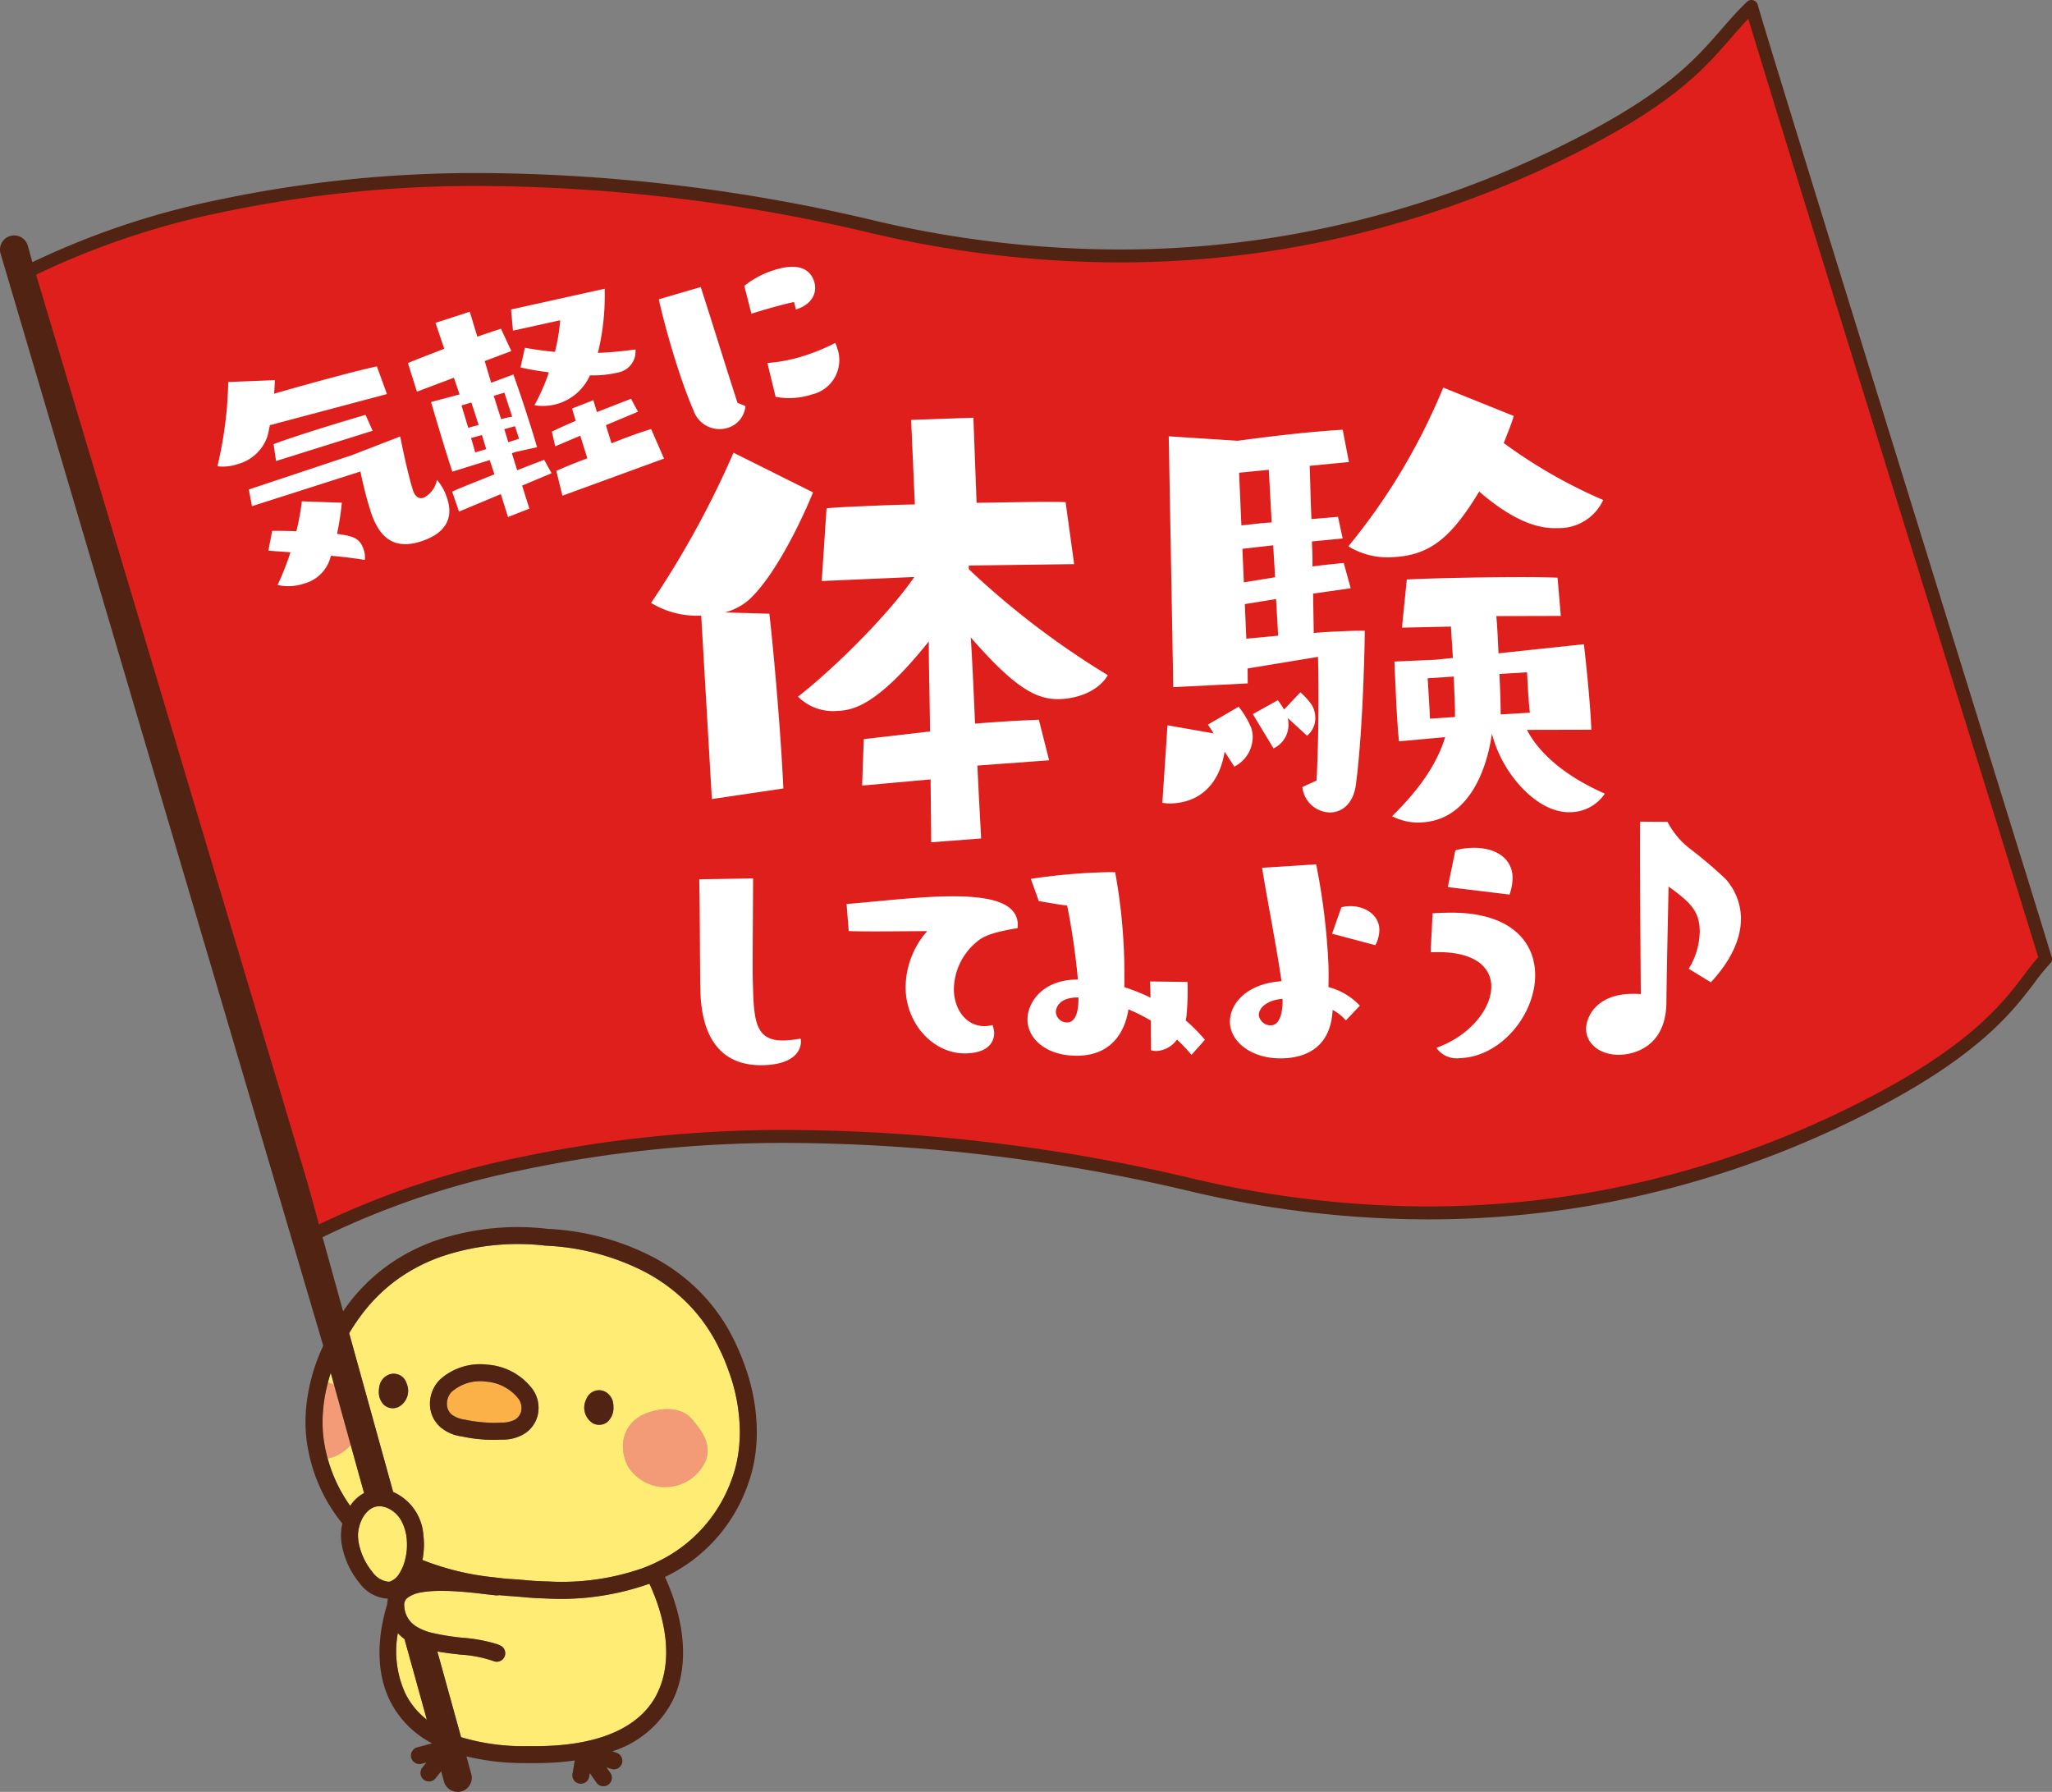 <svg xmlns="http://www.w3.org/2000/svg" width="242.108" height="211.398" viewBox="0 0 242.108 211.398"><rect x="0" y="0" width="242.108" height="211.398" fill="#808080" stroke="none"/><g transform="translate(-220.756 -801.103)"><g style="isolation:isolate"><path d="M280.4,938.531c16.309-3.621,43.426-6.128,79.974,2.405a117.683,117.683,0,0,0,45.7,1.823A114.263,114.263,0,0,0,440.459,931.3c15.489-8.039,17.519-13.967,20.51-17.066-.776-2.695-32.4-104.413-34.693-112.367-4.581,4.4-6.036,8.789-19.55,15.843a119.736,119.736,0,0,1-36.033,12.062,122.938,122.938,0,0,1-47.9-1.862c-35.4-8.268-61.562-5.91-77.292-2.475a93.961,93.961,0,0,0-23.458,8.14L255.83,947.124A97.991,97.991,0,0,1,280.4,938.531Z" transform="translate(1.131 0)" fill="#df1f1c"/><path d="M255.83,947.888a.764.764,0,0,1-.732-.546L221.31,833.793a.764.764,0,0,1,.376-.894,94.775,94.775,0,0,1,23.652-8.211,146.984,146.984,0,0,1,31.241-3.169,204.85,204.85,0,0,1,46.388,5.646,126.941,126.941,0,0,0,28.738,3.373,117.4,117.4,0,0,0,18.865-1.521,118.942,118.942,0,0,0,35.8-11.985c10.1-5.274,13.409-9.074,16.325-12.427.983-1.13,1.912-2.2,3.049-3.289a.764.764,0,0,1,1.263.34c1.444,5.012,14.628,47.55,24.253,78.61,5.672,18.3,10.152,32.756,10.44,33.758a.764.764,0,0,1-.185.742,24.835,24.835,0,0,0-1.807,2.219c-2.577,3.4-6.472,8.545-18.9,14.995A115.017,115.017,0,0,1,406.2,943.513a113.538,113.538,0,0,1-18.092,1.445,123.222,123.222,0,0,1-27.9-3.278,208.668,208.668,0,0,0-47.236-5.74,150.031,150.031,0,0,0-32.4,3.337,97.6,97.6,0,0,0-24.38,8.522A.764.764,0,0,1,255.83,947.888ZM222.954,833.961,256.3,946.018a101.184,101.184,0,0,1,23.939-8.234,151.556,151.556,0,0,1,32.73-3.373,210.2,210.2,0,0,1,47.583,5.78A121.693,121.693,0,0,0,388.1,943.43,112,112,0,0,0,405.951,942a113.491,113.491,0,0,0,34.155-11.383c12.122-6.291,15.892-11.268,18.386-14.561.575-.759,1.083-1.43,1.618-2.026-.8-2.65-5.042-16.325-10.308-33.317-9.071-29.268-21.3-68.728-23.9-77.4-.715.747-1.372,1.5-2.057,2.29-3,3.455-6.41,7.371-16.772,12.779a120.469,120.469,0,0,1-36.264,12.138,118.934,118.934,0,0,1-19.111,1.541,128.476,128.476,0,0,1-29.085-3.413,203.323,203.323,0,0,0-46.041-5.606,145.457,145.457,0,0,0-30.915,3.134A94.629,94.629,0,0,0,222.954,833.961Z" transform="translate(1.131 0)" fill="#502312"/></g><path d="M244.331,895.614l-1.964-7.1a3.459,3.459,0,0,0-.733-.254,18.438,18.438,0,0,0-.569,3.245v.056l-.028.357a15.4,15.4,0,0,0,.3,4.183c.041.173.081.353.124.532.071.2.139.395.2.583A4.9,4.9,0,0,0,244.331,895.614Z" transform="translate(17.803 75.949)" fill="#f39b77"/><path d="M264.136,899.084a4.909,4.909,0,0,0,5.566-3.2c.567-1.992-.511-3.348-1.624-4.705-1.188-1.441-3.266-1.5-5.175-.864-3.234,1.08-3.659,4.3-2.33,6.543A4.955,4.955,0,0,0,264.136,899.084Z" transform="translate(34.382 77.413)" fill="#f39b77"/><path d="M249.383,892.1A3.427,3.427,0,0,0,251,892.7l.118.028a15.1,15.1,0,0,0,1.958.274,13.308,13.308,0,0,0,1.967.043l.12-.007a3.413,3.413,0,0,0,1.693-.351,1.6,1.6,0,0,0,.716-.96,1.841,1.841,0,0,0-.357-1.565,5.368,5.368,0,0,0-3.758-1.96h0a5.085,5.085,0,0,0-4.012,1.154,2.024,2.024,0,0,0-.614,1.667A1.619,1.619,0,0,0,249.383,892.1Z" transform="translate(24.669 75.878)" fill="#fcb048" style="isolation:isolate"/><path d="M267.351,921.371l-.383-.017c-.767-.03-1.191-.047-1.888-.1,0,0-.915-.086-.94-.086l-.676-.053c-.07-.008-.943-.066-.943-.066-.336-.034-.607-.055-.883-.083a1.165,1.165,0,0,1-.291.028h-.092l-1.158-.132c-1.638-.2-5.352-.656-7.687-.218a3.7,3.7,0,0,0-1.565.616c-.024.022-.053.041-.073.062l-.034.024a1.032,1.032,0,0,0-.3.9l0,.013a2.951,2.951,0,0,0,1.338,2.354,6.114,6.114,0,0,0,1.958.808,27.662,27.662,0,0,0,3.551.569,18.921,18.921,0,0,1,4.061.744c.141.047.278.111.412.169a1,1,0,0,1-.825,1.83,14.672,14.672,0,0,0-3.873-.752c-.906-.1-1.828-.211-2.721-.37l2.8,10.113a25.671,25.671,0,0,0,7.793,1.058h.971c7.342,0,12.3-2.118,14.332-6.128,1.934-3.8,1.116-8.738-.879-13.037A31.322,31.322,0,0,1,267.351,921.371Zm-17.671,4.074a11.932,11.932,0,0,0,.924,7.212,8.878,8.878,0,0,0,2.494,3l-2.636-9.506A5.137,5.137,0,0,1,249.681,925.445Zm39.04-30.89a24.279,24.279,0,0,0-1.216-2.866,19.656,19.656,0,0,0-3.6-5.089,20.549,20.549,0,0,0-5.278-3.86,28.325,28.325,0,0,0-11.476-2.993l-.036,0a28.193,28.193,0,0,0-11.818,1.128,20.409,20.409,0,0,0-5.814,2.952,19.738,19.738,0,0,0-4.369,4.452c-.421.581-.81,1.182-1.18,1.8l5.192,18.732c.075.032.152.062.225.1h0a6.023,6.023,0,0,1,3.339,4.991,9.3,9.3,0,0,1,.062,1.477c0,.036,0,.062-.009.09a9.422,9.422,0,0,1-.163,1.36c.111.045.222.094.334.132a31.508,31.508,0,0,0,7.59,1.86l.376.039c.761.094,1.142.147,1.8.2l.923.056.7.058.941.083c.652.055,1.035.068,1.8.1l.387.009a28.853,28.853,0,0,0,11.008-1.526c.325-.12.637-.24.945-.372.222-.09.436-.193.646-.284.092-.045.179-.092.263-.137a17.11,17.11,0,0,0,8.672-9.448,15.2,15.2,0,0,0,.97-4.078l.034-.355v-.013l0-.056c.038-.459.056-.913.056-1.385A21.183,21.183,0,0,0,288.72,894.555Zm-38.951,4.2a1.554,1.554,0,0,1-1.791-.3,2.113,2.113,0,0,1-.541-1.494,3.036,3.036,0,0,1,.13-.885,1.8,1.8,0,0,1,1.188-1.173,1.59,1.59,0,0,1,1.973,1.139A2.154,2.154,0,0,1,249.769,898.755Zm16.393,1.058a3.585,3.585,0,0,1-1.443,2.039,4.821,4.821,0,0,1-2.809.761l-.115.006a16.662,16.662,0,0,1-2.229-.036,17.084,17.084,0,0,1-2.219-.319l-.113-.024a4.886,4.886,0,0,1-2.655-1.2,3.6,3.6,0,0,1-1.092-2.247,4.028,4.028,0,0,1,1.173-3.27,7.076,7.076,0,0,1,5.609-1.746h0a7.286,7.286,0,0,1,5.235,2.8A3.792,3.792,0,0,1,266.162,899.813Zm8.259.707a1.567,1.567,0,0,1-1.808.126,2.165,2.165,0,0,1-.7-2.8,1.6,1.6,0,0,1,2.073-.947,1.826,1.826,0,0,1,1.069,1.289,3.162,3.162,0,0,1,.06.6A2.251,2.251,0,0,1,274.421,900.519Zm11.647,4.468a5.205,5.205,0,0,1-9.129.973c-1.329-2.247-.9-5.462,2.33-6.543,1.909-.639,3.987-.577,5.175.864C285.556,901.639,286.635,903,286.067,904.988Zm-44.3-10.232c-.128.38-.242.763-.346,1.144a3.456,3.456,0,0,1,.733.254Zm3.925,14.17-1.575-5.675a4.9,4.9,0,0,1-2.668,1.6c-.058-.188-.126-.385-.2-.583a17.6,17.6,0,0,0,2.8,6.156,4.963,4.963,0,0,1,1.084-1.154A3.946,3.946,0,0,1,245.691,908.926Zm4.3,9.262c.045-.083.094-.179.137-.267a4.948,4.948,0,0,0,.2-.462c.049-.133.094-.273.133-.4a.521.521,0,0,1,.022-.075c.006-.026.011-.043.015-.068a7.184,7.184,0,0,0,.194-.953c.026-.2.041-.395.053-.6,0-.081.007-.19.007-.314s0-.274-.013-.427a5.567,5.567,0,0,0-.69-2.49,3.432,3.432,0,0,0-1.531-1.409,2.807,2.807,0,0,0-.648-.207,1.875,1.875,0,0,0-1.52.366c-.034.024-.064.049-.1.069a3.4,3.4,0,0,0-.838,1.124,4.309,4.309,0,0,0-.338,1,.337.337,0,0,0-.017.075c0,.026-.011.056-.015.083a3.932,3.932,0,0,0-.028,1.266l0,.038a7.744,7.744,0,0,0,1.669,3.713,2.664,2.664,0,0,0,1.9,1.141,1.166,1.166,0,0,0,.259-.056,2.076,2.076,0,0,0,.958-.84C249.868,918.4,249.934,918.3,249.992,918.188Z" transform="translate(18.017 68.312)" fill="#ffec74" style="isolation:isolate"/><path d="M224.578,819.413l-.537-1.947a1.672,1.672,0,1,0-3.223.893l38.076,128.867a22.06,22.06,0,0,0-2.026,7.422l-.006.07-.026.395c-.021.374-.034.74-.034,1.109a17.161,17.161,0,0,0,.38,3.619,19.437,19.437,0,0,0,3.969,8.36,6.222,6.222,0,0,0-.1,2.306,9.849,9.849,0,0,0,2.14,4.739,4.441,4.441,0,0,0,3.33,1.825,3.437,3.437,0,0,0-.079.646c-1.2,3.933-1.351,8.1.391,11.523a11.4,11.4,0,0,0,4.91,4.893l-1.761.474a1,1,0,0,0,.524,1.937s.225-.064.558-.15l-.487.616a1,1,0,0,0,1.578,1.238l.65-.825.334,1.216a1.671,1.671,0,0,0,3.221-.893l-.573-2.075a29.24,29.24,0,0,0,7.165.793h.971a33.022,33.022,0,0,0,4.647-.308l-.271,1.573a1,1,0,0,0,1.975.342s.028-.171.071-.421l.78,1.116a1,1,0,1,0,1.644-1.154l-.453-.641c.333.107.554.18.554.18a1,1,0,1,0,.626-1.907l-.49-.169a12.087,12.087,0,0,0,7.039-5.836c2.227-4.375,1.364-9.944-.832-14.736a18.971,18.971,0,0,0,9.634-10.5,17.122,17.122,0,0,0,1.1-4.608l.038-.391c0-.013.007-.075.007-.075.041-.505.056-1.017.056-1.545a23.08,23.08,0,0,0-1.424-7.83,26.287,26.287,0,0,0-1.306-3.082,21.751,21.751,0,0,0-3.969-5.6,22.688,22.688,0,0,0-5.778-4.228,30.219,30.219,0,0,0-12.259-3.211l-.015-.006h0a30.135,30.135,0,0,0-12.611,1.223,22.387,22.387,0,0,0-6.374,3.24,21.784,21.784,0,0,0-4.816,4.9c-.09.126-.173.252-.257.381l-4.275-15.418m9.9,47.264a1.166,1.166,0,0,1-.259.056,2.663,2.663,0,0,1-1.9-1.141,7.744,7.744,0,0,1-1.669-3.713l0-.037a3.932,3.932,0,0,1,.028-1.266c0-.026.011-.056.015-.083a.338.338,0,0,1,.017-.075,4.31,4.31,0,0,1,.338-1,3.4,3.4,0,0,1,.838-1.124c.032-.021.062-.045.1-.069a1.875,1.875,0,0,1,1.52-.366,2.8,2.8,0,0,1,.648.207,3.432,3.432,0,0,1,1.531,1.409,5.567,5.567,0,0,1,.69,2.49c.009.152.013.3.013.427s0,.233-.007.314c-.011.209-.026.4-.053.6a7.187,7.187,0,0,1-.194.953c0,.024-.009.041-.015.068a.525.525,0,0,0-.023.075c-.039.126-.085.265-.133.4a4.95,4.95,0,0,1-.2.462c-.043.088-.092.184-.137.267-.058.107-.124.21-.188.3A2.076,2.076,0,0,1,266.863,975.006Zm1.759,13.325a11.932,11.932,0,0,1-.924-7.212,5.138,5.138,0,0,0,.782.707l2.636,9.506A8.878,8.878,0,0,1,268.622,988.331Zm29.633,0c-2.033,4.01-6.99,6.128-14.332,6.128h-.971a25.671,25.671,0,0,1-7.793-1.058l-2.8-10.113c.893.16,1.815.271,2.721.37a14.674,14.674,0,0,1,3.873.752,1,1,0,0,0,.825-1.83c-.133-.058-.271-.122-.412-.169a18.921,18.921,0,0,0-4.061-.744,27.662,27.662,0,0,1-3.551-.569,6.113,6.113,0,0,1-1.958-.808,2.951,2.951,0,0,1-1.338-2.354l0-.013a1.032,1.032,0,0,1,.3-.9l.034-.024c.021-.021.049-.04.073-.062a3.7,3.7,0,0,1,1.565-.616c2.336-.438,6.049.021,7.687.218l1.158.132h.092a1.165,1.165,0,0,0,.291-.028c.276.028.547.049.883.083,0,0,.874.058.943.066l.676.053c.024,0,.94.086.94.086.7.053,1.122.07,1.888.1l.383.017a31.322,31.322,0,0,0,12.007-1.751C299.371,979.593,300.189,984.528,298.255,988.331Zm-35.122-44.382A19.736,19.736,0,0,1,267.5,939.5a20.408,20.408,0,0,1,5.814-2.952,28.193,28.193,0,0,1,11.818-1.128l.036,0a28.326,28.326,0,0,1,11.476,2.993,20.549,20.549,0,0,1,5.278,3.86,19.657,19.657,0,0,1,3.6,5.089,24.274,24.274,0,0,1,1.216,2.866,21.183,21.183,0,0,1,1.308,7.152c0,.472-.019.926-.056,1.385l0,.056v.013l-.034.355a15.2,15.2,0,0,1-.97,4.078,17.111,17.111,0,0,1-8.672,9.448c-.085.045-.171.092-.263.137-.21.09-.425.194-.646.284-.308.132-.62.252-.945.372a28.853,28.853,0,0,1-11.008,1.526l-.387-.009c-.765-.034-1.148-.047-1.8-.1l-.941-.083-.7-.058-.923-.056c-.654-.055-1.035-.107-1.8-.2l-.376-.039a31.5,31.5,0,0,1-7.59-1.86c-.113-.038-.224-.086-.334-.132a9.418,9.418,0,0,0,.163-1.36c.006-.028.006-.055.009-.09a9.3,9.3,0,0,0-.062-1.477,6.023,6.023,0,0,0-3.339-4.991h0c-.073-.034-.15-.064-.225-.1l-5.192-18.733C262.323,945.131,262.712,944.53,263.133,943.949Zm-3.35,6.481.387,1.4,1.964,7.1,1.575,5.675a3.939,3.939,0,0,0-.552.349,4.963,4.963,0,0,0-1.084,1.154,17.6,17.6,0,0,1-2.8-6.156c-.043-.178-.083-.359-.124-.532a15.4,15.4,0,0,1-.3-4.183l.028-.357v-.056a18.439,18.439,0,0,1,.569-3.245C259.54,951.193,259.655,950.81,259.783,950.43Zm-3.407-24.81-31.215-104.1m65.469,134.8a1.567,1.567,0,0,0,1.808-.126,2.25,2.25,0,0,0,.7-1.731,3.163,3.163,0,0,0-.06-.6,1.826,1.826,0,0,0-1.069-1.289,1.6,1.6,0,0,0-2.073.947A2.165,2.165,0,0,0,290.63,956.319Zm-21.886-4.6a1.59,1.59,0,0,0-1.973-1.139,1.8,1.8,0,0,0-1.188,1.173,3.036,3.036,0,0,0-.13.885,2.113,2.113,0,0,0,.541,1.494,1.554,1.554,0,0,0,1.791.3A2.154,2.154,0,0,0,268.744,951.715Zm3.852,5a4.886,4.886,0,0,0,2.655,1.2l.113.024a17.074,17.074,0,0,0,2.219.319,16.661,16.661,0,0,0,2.229.036l.115-.006a4.821,4.821,0,0,0,2.809-.761,3.585,3.585,0,0,0,1.443-2.039,3.792,3.792,0,0,0-.658-3.236,7.286,7.286,0,0,0-5.235-2.8h0a7.076,7.076,0,0,0-5.609,1.746,4.028,4.028,0,0,0-1.173,3.27A3.6,3.6,0,0,0,272.6,956.714Zm1.516-4.113a5.085,5.085,0,0,1,4.012-1.154h0a5.368,5.368,0,0,1,3.758,1.96,1.842,1.842,0,0,1,.357,1.565,1.6,1.6,0,0,1-.716.96,3.413,3.413,0,0,1-1.693.351l-.12.007a13.308,13.308,0,0,1-1.967-.043,15.1,15.1,0,0,1-1.958-.274l-.118-.028a3.428,3.428,0,0,1-1.614-.609,1.619,1.619,0,0,1-.554-1.069A2.024,2.024,0,0,1,274.113,952.6Zm35.874,6.393v0ZM285.3,933.421l.032.006Z" transform="translate(0 12.638)" fill="#502312"/><g transform="translate(297.575 846.83)"><path d="M268.809,872.672l-1.259-21.639a10.419,10.419,0,0,1-5.914-1.5,110.627,110.627,0,0,0,9.726-17.718l9.386,4.683c-1.934,4.675-4.9,10.275-7.62,12.721a7.325,7.325,0,0,1-2.766,1.439l5.226.15c.5,4.192,1.377,14.279,1.654,20.615Zm25.879,5.1-.073-7.419-8.08.731.2-5.481,7.819-.906c-.049-4.023-.162-8.043-.147-10.621-5.9,7.362-8.764,8.118-10.773,8.2a5.879,5.879,0,0,1-4.664-1.684c4.683-3.662,10.884-9.967,13.721-14.116l-10.921.476.569-8.578c1.189-.115,2.758-.182,4.577-.263,1.757-.075,3.766-.164,5.84-.192l-.436-9.98,7.345-.255.378,10.042c4.209-.056,8.1-.163,10.5-.079l1.011,7.312-12.441.167.017.438a98.083,98.083,0,0,0,16.391,12.492c-.992,1.738-3.275,2.719-5.536,2.819-2.7.116-5.2-1.028-10.63-7.27.18,2.7.342,6.4.507,10.166,1.943-.148,4.074-.3,5.769-.378l1.757-.079L308.6,868.1l-8.461.622c.158,3.642.363,6.9.438,8.6Z" transform="translate(-261.637 -824.133)" fill="#fff"/><path d="M301.084,868.736c-.242,1.644-1.315,5.9-6.272,6.12a5.375,5.375,0,0,1-1.073-.079l.607-9.142,5.449.955-.675-1.039,3.619-2.107a10.116,10.116,0,0,1,1.492,2.514,3.706,3.706,0,0,1,.165.872,3.932,3.932,0,0,1-2.167,3.677Zm10.84,3.425c.225-3.469.3-10.451.18-14.6l-8.306,1.368.015,1.761-8.785.445-.535-29.592,8.133.524c4.188-.56,8.255-1.051,12.393-1.3l.735,3.807-4.634.453c.068,1.567.1,3.831.21,6.278l3.134-.263.551,2.554-3.632.348c.045,1,.088,2.007.066,2.952,1.313-.182,2.565-.3,3.692-.41l.821,2.98-4.437.633.077,4.649c1-.105,2-.148,3.01-.193,1.067-.047,2.071-.09,3.016-.07-.062,4.343-.331,12.594-1.037,18.03-.274,2.339-1.614,3.339-2.933,3.4a3.339,3.339,0,0,1-3.4-3ZM306.3,835.493l-3.506.344.271,6.212c1.189-.113,2.377-.291,3.57-.342Zm.515,8.909-3.63.412.173,3.954,3.685-.6Zm.338,6.334-3.683.6.177,4.08,3.758-.353Zm1.368,14.027a1.947,1.947,0,0,1,.09.626,3.038,3.038,0,0,1-1.757,2.967l-2.441-4.04,2.948-1.64a8.276,8.276,0,0,1,.738,1.1l1.924-2.033a8.014,8.014,0,0,1,1.321,1.451,2.911,2.911,0,0,1,.438,1.426,2.669,2.669,0,0,1-.97,2.244ZM335.2,829.142c-.274.955-.729,2.043-1.182,3.193a59.564,59.564,0,0,0,11.737,6.721,5.721,5.721,0,0,1-5.325,3.313c-1.569.068-4.536-.179-9.305-4.309-3.226,5.3-5.709,7.543-10.228,7.738a8.8,8.8,0,0,1-5.211-1.278,73.3,73.3,0,0,0,11.192-18.725Zm1.554,37.031c1.509,2.888,4.643,5.521,9.192,7.522a4.944,4.944,0,0,1-4.053,2.189c-3.828.167-8.054-4.427-9.271-9.277-.331,2.525-1.945,10.2-8.347,10.485a6.64,6.64,0,0,1-3.426-.731c3.132-3.091,5.267-6.077,6.259-9.328-2.82.25-5.137.474-5.451.488-.224-2.251-.353-5.2-.438-7.148l-.1-2.26,4.831-.211,2.065-.214c-.055-1.255-.175-2.572-.224-3.7l-5.78.126.569-5.684,1.005-.045c3.7-.162,13.441-.333,16.782-.163l.385,4.51-7.608.019c.12,1.314.188,2.821.256,4.391l10.076-1.071s.7,5.88.881,10.085Zm-8.493-1.515c.021-.945-.028-2.075-.081-3.266l-.066-1.507-3.072.2s.2,3.074.272,4.767Zm8.843-.513c-.188-1.437-.333-4.765-.333-4.765l-3.26.2c.077,1.757.15,3.454.145,4.775Z" transform="translate(-233.417 -825.795)" fill="#fff"/><g transform="translate(5.686 51.209)"><path d="M271,869.433c.113,4.3.443,6.378,3.741,6.291a13.262,13.262,0,0,0,1.87-.22,1.131,1.131,0,0,1,.043.346c.006.207.071,2.67-4.44,2.79-4.859.126-7.27-3.076-7.419-8.732l-.009-.348c-.056-3.473-.053-10-.128-12.851l6.353-.1c0,2.815-.071,9.211-.041,11.742Z" transform="translate(-264.663 -849.913)" fill="#fff"/><path d="M273.913,858.64c3.674-.3,7.828-.8,11.4-.891,4.893-.126,8.73.468,8.8,3.313,0,.139-.026.28-.023.419-2.317.408-3.871.761-4.854,1.654a7.364,7.364,0,0,0-2.666,5.662c.064,2.4,1.537,4.3,3.689,4.247a3.778,3.778,0,0,0,.866-.128,2.976,2.976,0,0,1,.2.9c.017.729-.321,2.368-3.305,2.447-3.749.1-7.033-3.324-7.146-7.627a10.186,10.186,0,0,1,2.195-6.379c.167-.212.3-.32.3-.389,0-.036-.071-.034-.35-.026-1.528,0-7.048.079-8.858-.011Z" transform="translate(-256.531 -848.927)" fill="#fff"/><path d="M304.622,877.768a20.671,20.671,0,0,0-1.714-1.8,3.214,3.214,0,0,1-2.362,1.347,2.212,2.212,0,0,1-.7-.088l-.021-3.506a23.846,23.846,0,0,0-2.64-1.319c-.267,1.744-1.353,5.35-5.866,5.466-3.679.1-5.989-1.89-6.049-4.181-.051-1.911,1.578-4.7,5.709-4.8l.242-.007a86.475,86.475,0,0,0-1.268-8.721c-.977-.111-2.3-.353-3.349-.536l-.938-2.616a71.54,71.54,0,0,1,8.559-.778c.868-.024,1.389,0,1.389,0a66.513,66.513,0,0,1,1.067,10.218c.028,1.112.021,2.189.017,3.337a22.87,22.87,0,0,1,3.091,1.237l-.051-1.909,4.412.058.008.278a29.968,29.968,0,0,1-.141,3.862,1.67,1.67,0,0,0-.06.417,19.98,19.98,0,0,1,2.249,2.264ZM291.072,871c-2.291.06-2.463,1.421-2.454,1.768a1.32,1.32,0,0,0,1.351,1.18c1.214-.03,1.338-1.947,1.312-2.954Z" transform="translate(-246.546 -850.261)" fill="#fff"/><path d="M311.661,874.146A5.159,5.159,0,0,0,310.1,872.9c-.2,4.281-2.978,5.637-5.893,5.713-3.679.1-6.165-1.956-6.225-4.245-.053-2.05,1.826-4.564,6.09-4.852-.592-4.081-1.672-9.544-2.294-13.381l6.381-.41a77.678,77.678,0,0,1,1.46,12.083c.023.8.008,1.6-.006,2.4a7.762,7.762,0,0,1,3.706,2.193Zm-7.467-2.548c-1.629.111-2.822.943-2.8,1.948a1.427,1.427,0,0,0,1.421,1.18c1.214-.034,1.406-1.984,1.381-2.922Zm5.844-7.689,1.1-3.121a4.527,4.527,0,0,1,.97-.13c1.736-.047,3.465.985,3.51,2.755a4,4,0,0,1-.472,1.853Z" transform="translate(-235.376 -850.693)" fill="#fff"/><path d="M310.585,867.013l.229-4.591c.552-.051,1.073-.064,1.6-.077,7.426-.2,10.4,3.27,10.5,7.159.124,4.72-3.98,9.863-8.907,9.995a2.9,2.9,0,0,1-2.742-1.216c3.991-1.424,6.547-4.686,6.477-7.325-.06-2.257-2.052-4.079-6.669-3.959Zm2.022-7.695.894-4.329a7.933,7.933,0,0,1,2.007-.3c2.465-.064,4.681,1.022,4.745,3.488a5.912,5.912,0,0,1-.363,2.024Z" transform="translate(-224.294 -851.603)" fill="#fff"/><path d="M332.456,870.4a8.643,8.643,0,0,0,1.3-4.514c-.06-2.326-1.129-3.341-3.677-5.184-.092,4.448-.207,9.42-.261,13.866-.162,5.806-4.987,5.968-5.472,5.981-2.257.058-3.955-1.221-4-2.992-.032-1.178.934-4.085,5.308-4.2a10.41,10.41,0,0,1,1.146.039c-.049-7.186-.105-13.336-.081-20.352l3.23.021a9.6,9.6,0,0,0,2.725,3.228,52.228,52.228,0,0,1,4.087,3.472,7.064,7.064,0,0,1,1.855,4.534c.058,2.221-.915,4.852-3.55,7.7Z" transform="translate(-215.713 -853.047)" fill="#fff"/></g></g><g transform="translate(246.411 832.576)"><path d="M240.6,831.4c-.12.53-.192,1.009-.323,1.411a5.1,5.1,0,0,1-3.469,3.181,5.355,5.355,0,0,1-2.4.256,46.5,46.5,0,0,0,1.274-9.938l5.506-.222c-.024.432-.038.99-.1,1.6,4.237-1.216,9.871-2.753,12.131-3.222l1.191,3.264Zm18.174,8.546a2.992,2.992,0,0,0,1.535-2.1A6.218,6.218,0,0,1,261.5,840c.306.945,1.12,3.749-3.07,5.109-3.482,1.133-5.027-.812-5.91-3.427a44.892,44.892,0,0,1-1.238-4.816l-12.795,4.091-.378-1.966,12.186-4.059,5.677-2.2c.284,1.477.985,4.739,1.52,6.391.212.646.661,1.026,1.221.844Zm-9.689.605a32.933,32.933,0,0,1-.567,3.674c1.883.271,2.695.462,3.155,1.881a2.763,2.763,0,0,1,.128,1.193c-1.2-.194-2.567-.37-4.008-.489a4.422,4.422,0,0,1-3.232,3.3,5.742,5.742,0,0,1-3.054.145,34.434,34.434,0,0,0,1.52-3.854c-.941-.086-1.834-.124-2.608-.2l.449-2.332c.913,0,1.894,0,2.854.049a29.213,29.213,0,0,0,.644-3.533Zm-7.762-4.919-.288-1.992c1.071-.411,2.43-.853,3.875-1.323,2.3-.748,4.857-1.514,6.971-2.135l.84,1.879Z" transform="translate(-234.409 -812.715)" fill="#fff"/><path d="M259.841,842.812l.851,2.723-2.518.983-.844-2.7-4.94,2.063-.8-2.351c1.045-.5,3.337-1.376,4.98-2.043l-.547-1.682c-1.956.6-4.179,1.293-4.416,1.37l-.22-.677c-.949-2.922-2.289-7.544-2.289-7.544l3.364-.895-.673-1.969-4.359,1.644-1.062-3.373c1-.425,2.6-1.039,4.281-1.685l-1.026-3.059,4.042-1.313.891,2.943c1.111-.395,2.084-.71,2.792-.941l1.216,2.638-3.138,1.182.765,2.557,2.618-.979s.624,1.721,1.451,4.258c.41,1.269.891,2.744,1.34,4.328l-2.467.539-.5.163.624,2.016c1.24-.5,2.37-.934,3.187-1.233l.872,1.578Zm-5.989-9.8-1.161.346s.383,1.28.795,2.646c.353-.113.776-.222,1.229-.334Zm1.246,3.837-1.287.355c.229.708.4,1.336.487,1.7l1.308-.391Zm2.648-5-1.25.374.864,2.751c.451-.113.874-.218,1.306-.291ZM259,835.811l-1.259.342.47,1.545,1.268-.411Zm-.239-11.274-.226-2.5,11.045-2.447a28.377,28.377,0,0,1-.8,7.567c1.451-.049,2.933-.2,4.436-.4a2.522,2.522,0,0,1-1.992,2.7,12.554,12.554,0,0,1-3.379.348,6.078,6.078,0,0,1-6.55,3.531A23.68,23.68,0,0,0,263,829.452c-1.323-.156-2.511-.389-3.352-.573l.519-2.323c1.176.207,2.341.382,3.548.481a22.166,22.166,0,0,0,.618-3.726Zm5.836,19.469-.723-2.931c1.143-.5,2.236-.951,3.662-1.481l-.834-2.664-2.952,1.251-.4-1.729c.789-.389,1.753-.829,2.815-1.274l-.438-1.454,2.518-.983.421,1.4,4.025-1.569.821,1.526-3.788,1.59.661,2.135c1.535-.6,2.636-1.021,3.876-1.424l.8-.257,1.522,3.486Z" transform="translate(-223.893 -817)" fill="#fff"/><path d="M272.347,834.641a2.974,2.974,0,0,1-2.1,2.574,3.242,3.242,0,0,1-4.027-2.052c-.616-1.4-1.24-3.117-1.826-4.919-.949-2.918-1.791-6.007-2.272-8.2l4.946-1.443c1.4,4.307,2.929,9.322,4.339,13.661ZM278.3,823.25l-.22-.878c-1.109.2-3.764.964-5.032,1.375l-.838-3.285a10.624,10.624,0,0,1,3.5-1.856c2.98-.97,4.3-.026,4.739,1.332.393,1.21-.147,2.657-2.065,3.281Zm-3.364,6.312a18.71,18.71,0,0,0,4.53-.917,22.705,22.705,0,0,0,3.474-1.456,4.434,4.434,0,0,1,.229.611,4.156,4.156,0,0,1-2.984,5.47,8.619,8.619,0,0,1-4.281.282Z" transform="translate(-210.046 -818.209)" fill="#fff"/></g></g></svg>